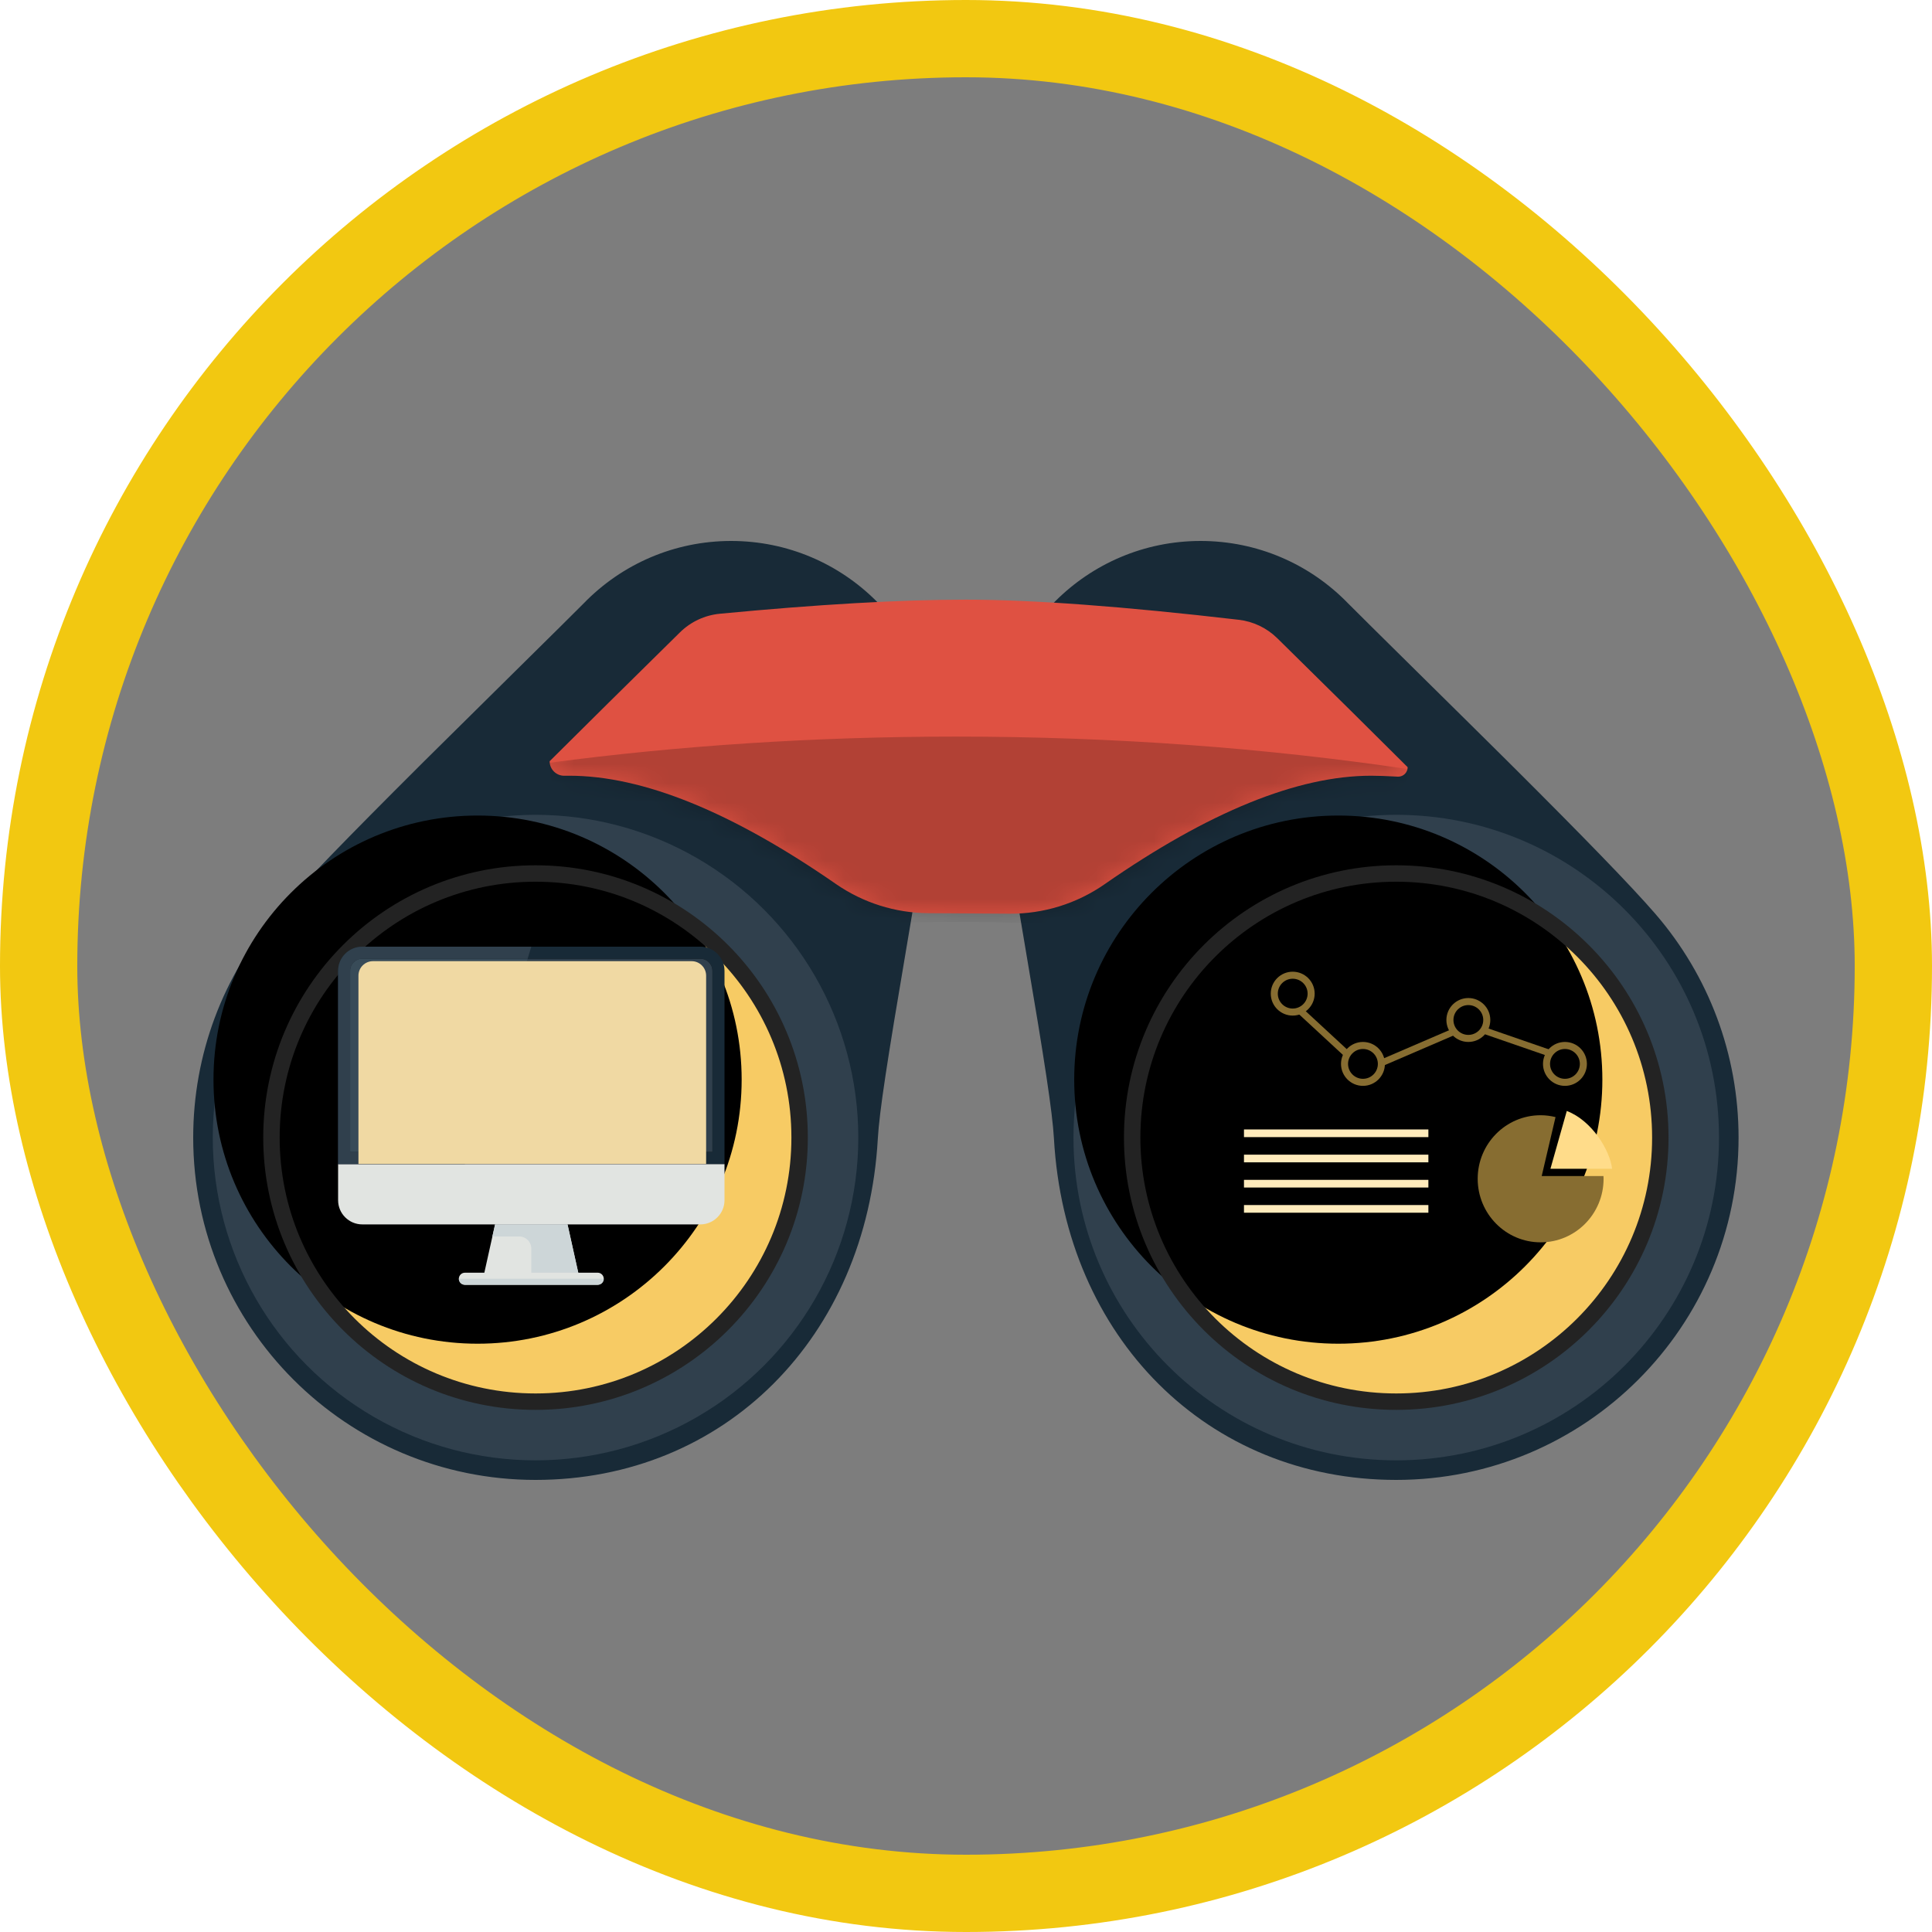 <?xml version="1.0" encoding="UTF-8"?>
<svg width="100px" height="100px" viewBox="0 0 100 100" version="1.1" xmlns="http://www.w3.org/2000/svg" xmlns:xlink="http://www.w3.org/1999/xlink">
    <!-- Generator: Sketch 55.2 (78181) - https://sketchapp.com -->
    <title>Create Reports with Power BI Desktop/explore-data-with-power-bi-desktop</title>
    <desc>Created with Sketch.</desc>
    <defs>
        <rect id="path-1" x="0" y="0" width="96" height="96" rx="48"></rect>
        <filter x="-4.9%" y="-8.2%" width="109.9%" height="116.3%" filterUnits="objectBoundingBox" id="filter-3">
            <feOffset dx="0" dy="2" in="SourceAlpha" result="shadowOffsetOuter1"></feOffset>
            <feColorMatrix values="0 0 0 0 0   0 0 0 0 0   0 0 0 0 0  0 0 0 0.096 0" type="matrix" in="shadowOffsetOuter1" result="shadowMatrixOuter1"></feColorMatrix>
            <feMerge>
                <feMergeNode in="shadowMatrixOuter1"></feMergeNode>
                <feMergeNode in="SourceGraphic"></feMergeNode>
            </feMerge>
        </filter>
        <circle id="path-4" cx="17.719" cy="30.881" r="13.669"></circle>
        <filter x="-7.0%" y="-7.0%" width="114.1%" height="114.1%" filterUnits="objectBoundingBox" id="filter-5">
            <feOffset dx="-3" dy="-3" in="SourceAlpha" result="shadowOffsetInner1"></feOffset>
            <feComposite in="shadowOffsetInner1" in2="SourceAlpha" operator="arithmetic" k2="-1" k3="1" result="shadowInnerInner1"></feComposite>
            <feColorMatrix values="0 0 0 0 0.859   0 0 0 0 0.694   0 0 0 0 0.31  0 0 0 1 0" type="matrix" in="shadowInnerInner1"></feColorMatrix>
        </filter>
        <path d="M20.756,44.55 C13.207,44.55 7.088,38.43 7.088,30.881 C7.088,23.332 13.207,17.212 20.756,17.212 C28.305,17.212 34.425,23.332 34.425,30.881 C34.425,38.43 28.305,44.55 20.756,44.55 Z" id="path-6"></path>
        <filter x="-7.0%" y="-7.0%" width="114.1%" height="114.1%" filterUnits="objectBoundingBox" id="filter-7">
            <feOffset dx="-3" dy="-3" in="SourceAlpha" result="shadowOffsetInner1"></feOffset>
            <feComposite in="shadowOffsetInner1" in2="SourceAlpha" operator="arithmetic" k2="-1" k3="1" result="shadowInnerInner1"></feComposite>
            <feColorMatrix values="0 0 0 0 0.858   0 0 0 0 0.694   0 0 0 0 0.309  0 0 0 1 0" type="matrix" in="shadowInnerInner1"></feColorMatrix>
        </filter>
        <path d="M44.12,9.161 C43.536,9.129 43.08,9.113 42.749,9.113 C38.932,9.113 34.33,10.986 28.942,14.734 C27.502,15.735 25.787,16.267 24.033,16.255 L19.826,16.228 C18.115,16.217 16.447,15.69 15.041,14.716 C9.648,10.98 5.046,9.113 1.237,9.113 C1.166,9.113 1.083,9.113 0.988,9.115 L0.988,9.115 C0.573,9.121 0.231,8.79 0.224,8.375 C0.224,8.371 0.224,8.367 0.224,8.363 C0.224,8.363 0.224,8.363 0.224,8.363 C2.019,6.575 4.269,4.35 6.973,1.69 L6.973,1.69 C7.53,1.142 8.258,0.803 9.035,0.729 C14.126,0.243 18.37,0 21.767,0 C25.207,0 29.916,0.347 35.893,1.042 L35.893,1.042 C36.645,1.129 37.346,1.465 37.885,1.995 C40.642,4.707 42.892,6.933 44.636,8.673 C44.636,8.673 44.636,8.673 44.636,8.673 C44.636,8.943 44.417,9.162 44.147,9.162 C44.138,9.162 44.129,9.162 44.12,9.161 Z" id="path-8"></path>
    </defs>
    <g id="Badges" stroke="none" stroke-width="1" fill="none" fill-rule="evenodd">
        <g id="Create-Reports-with-Power-BI-Desktop" transform="translate(-50, -860)">
            <g id="Create-Reports-with-Power-BI-Desktop/explore-data-with-power-bi-desktop" transform="translate(50, 860)">
                <g id="Mask" transform="translate(2, 2)">
                    <mask id="mask-2" fill="white">
                        <use xlink:href="#path-1"></use>
                    </mask>
                    <use id="BG" fill="#7D7D7D" xlink:href="#path-1"></use>
                    <g id="Binoculars" filter="url(#filter-3)" mask="url(#mask-2)">
                        <g transform="translate(8, 24)">
                            <g id="Group">
                                <path d="M20.209,3.233 C22.198,1.181 24.928,0 27.844,0 C33.715,0 38.475,4.76 38.475,10.631 C38.475,11.744 38.161,13.746 36.936,20.947 C36.917,21.06 36.917,21.06 36.898,21.173 C35.925,26.895 35.514,29.554 35.436,30.938 C34.855,41.234 27.492,48.6 17.719,48.6 C7.933,48.6 0,40.667 0,30.881 C0,26.573 1.544,22.501 4.303,19.306 C5.535,17.88 8.041,15.302 11.671,11.685 C11.838,11.518 11.838,11.518 12.005,11.352 C13.714,9.651 19.738,3.719 20.209,3.233 Z" id="Combined-Shape" fill="#182A37" fill-rule="nonzero"></path>
                                <circle id="Oval" fill="#30404D" fill-rule="nonzero" cx="17.719" cy="30.881" r="16.706"></circle>
                                <g id="Oval" fill-rule="nonzero">
                                    <use fill="#F7CB64" xlink:href="#path-4"></use>
                                    <use fill="black" fill-opacity="1" filter="url(#filter-5)" xlink:href="#path-4"></use>
                                    <use stroke="#232323" stroke-width="0.85" xlink:href="#path-4"></use>
                                </g>
                            </g>
                            <g id="Group-4" transform="translate(41.513, 0)">
                                <path d="M18.266,3.233 C18.737,3.719 24.761,9.651 26.47,11.352 C26.637,11.518 26.637,11.518 26.804,11.685 C30.434,15.302 32.94,17.88 34.172,19.306 C36.931,22.501 38.475,26.573 38.475,30.881 C38.475,40.667 30.542,48.6 20.756,48.6 C10.983,48.6 3.62,41.234 3.039,30.938 C2.961,29.554 2.55,26.895 1.577,21.173 C1.558,21.06 1.558,21.06 1.539,20.947 C0.314,13.746 0,11.744 0,10.631 C0,4.76 4.76,0 10.631,0 C13.547,0 16.277,1.181 18.266,3.233 Z" id="Combined-Shape" fill="#182A37" fill-rule="nonzero"></path>
                                <path d="M20.756,47.587 C11.53,47.587 4.05,40.108 4.05,30.881 C4.05,21.655 11.53,14.175 20.756,14.175 C29.983,14.175 37.462,21.655 37.462,30.881 C37.462,40.108 29.983,47.587 20.756,47.587 Z" id="Oval" fill="#30404D" fill-rule="nonzero"></path>
                                <g id="Oval" fill-rule="nonzero">
                                    <use fill="#F7CB64" xlink:href="#path-6"></use>
                                    <use fill="black" fill-opacity="1" filter="url(#filter-7)" xlink:href="#path-6"></use>
                                    <use stroke="#232323" stroke-width="0.85" xlink:href="#path-6"></use>
                                </g>
                            </g>
                            <g id="Group-5" transform="translate(18.225, 3.038)">
                                <mask id="mask-9" fill="white">
                                    <use xlink:href="#path-8"></use>
                                </mask>
                                <use id="Combined-Shape" fill="#DF5142" fill-rule="nonzero" xlink:href="#path-8"></use>
                                <path d="M37.055,17.931 C38.787,19.748 44.636,12.701 44.636,8.769 C37.326,7.68 29.458,7.088 21.262,7.088 C13.933,7.088 6.865,7.561 0.224,8.441 C0.224,12.701 6.225,19.268 7.831,17.578 C12.128,16.992 16.628,16.681 21.262,16.681 C26.753,16.681 32.055,17.118 37.055,17.931 Z" id="Oval-2" fill-opacity="0.2" fill="#000000" fill-rule="nonzero" mask="url(#mask-9)"></path>
                            </g>
                        </g>
                    </g>
                    <g id="Monitor" mask="url(#mask-2)">
                        <g transform="translate(15.5, 47)">
                            <path d="M0,11.25 L0,13.125 C0,13.812 0.562,14.375 1.25,14.375 L18.75,14.375 C19.438,14.375 20,13.812 20,13.125 L20,11.25 L0,11.25" id="Fill-1285" fill="#E1E4E1"></path>
                            <path d="M1.25,0 C0.562,0 0,0.562 0,1.25 L0,11.25 L20,11.25 L20,1.25 C20,0.562 19.438,0 18.75,0 L1.25,0 Z M18.75,0.625 C19.095,0.625 19.375,0.905 19.375,1.25 L19.375,10.625 L0.625,10.625 L0.625,1.25 C0.625,0.905 0.905,0.625 1.25,0.625 L18.75,0.625 L18.75,0.625 Z" id="Fill-1287" fill="#182A37"></path>
                            <path d="M0.625,1.25 C0.625,0.905 0.905,0.625 1.25,0.625 L18.75,0.625 C19.095,0.625 19.375,0.905 19.375,1.25 L19.375,10.625 L0.625,10.625 L0.625,1.25" id="Fill-1288" fill="#30404D"></path>
                            <path d="M1.25,0.625 L9.809,0.625 L6.753,10.625 L0.625,10.625 L0.625,1.25 C0.625,0.905 0.905,0.625 1.25,0.625" id="Fill-1289" fill="#384B58"></path>
                            <path d="M1.25,0 L10,0 L9.809,0.625 L1.25,0.625 C0.905,0.625 0.625,0.905 0.625,1.25 L0.625,10.625 L6.753,10.625 L6.562,11.25 L0,11.25 L0,1.25 C0,0.562 0.562,0 1.25,0" id="Fill-1290" fill="#30404D"></path>
                            <polyline id="Fill-1291" fill="#E1E4E1" points="12.5 17.188 7.5 17.188 8.125 14.375 11.875 14.375 12.5 17.188"></polyline>
                            <path d="M12.5,17.188 L11.875,14.375 L8.125,14.375 L7.986,15 L9.375,15 C9.72,15 10,15.28 10,15.625 L10,17.188 L12.5,17.188" id="Fill-1292" fill="#CDD6D8"></path>
                            <path d="M13.75,17.188 C13.75,17.359 13.609,17.5 13.438,17.5 L6.562,17.5 C6.391,17.5 6.25,17.359 6.25,17.188 C6.25,17.016 6.391,16.875 6.562,16.875 L13.438,16.875 C13.609,16.875 13.75,17.016 13.75,17.188" id="Fill-1293" fill="#E1E4E1"></path>
                            <path d="M6.562,17.5 L13.438,17.5 C13.609,17.5 13.75,17.359 13.75,17.188 L6.25,17.188 C6.25,17.359 6.391,17.5 6.562,17.5" id="Fill-1294" fill="#CDD6D8"></path>
                            <path d="M1.053,1.5 C1.053,1.086 1.39,0.75 1.803,0.75 L18.299,0.75 C18.712,0.75 19.049,1.086 19.049,1.5 L19.049,11.247 L1.053,11.247 L1.053,1.5" id="Fill-1417" fill="#F0D9A3"></path>
                        </g>
                    </g>
                    <g id="Paper" mask="url(#mask-2)">
                        <g transform="translate(62, 48)">
                            <g id="Lines" transform="translate(0.339, 8.326)">
                                <polygon id="Rectangle-path" fill="#FFEBBC" fill-rule="nonzero" points="0.049 0.134 9.594 0.134 9.594 0.531 0.049 0.531"></polygon>
                                <polygon id="Rectangle-path" fill="#FFEBBC" fill-rule="nonzero" points="0.049 1.439 9.594 1.439 9.594 1.836 0.049 1.836"></polygon>
                                <polygon id="Rectangle-path" fill="#FFEBBC" fill-rule="nonzero" points="0.049 2.743 9.594 2.743 9.594 3.14 0.049 3.14"></polygon>
                                <polygon id="Rectangle-path" fill="#FFEBBC" fill-rule="nonzero" points="0.049 4.047 9.594 4.047 9.594 4.444 0.049 4.444"></polygon>
                            </g>
                            <g id="Pie" transform="translate(12.323, 7.172)">
                                <path d="M3.475,3.7 L3.462,3.756 L3.475,3.7 L3.434,3.7 L3.475,3.7 L4.191,0.648 C3.943,0.588 3.686,0.552 3.42,0.552 C1.621,0.552 0.162,2.025 0.162,3.841 C0.162,5.658 1.621,7.131 3.42,7.131 C5.22,7.131 6.678,5.658 6.678,3.841 C6.678,3.793 6.674,3.747 6.672,3.7 L3.475,3.7 Z" id="Shape" fill="#876D31" fill-rule="nonzero"></path>
                                <path d="M3.927,3.325 L4.774,0.331 C6.08,0.83 7.015,2.38 7.118,3.325 L3.927,3.325 Z" id="Shape" fill="#FFDC8A" fill-rule="nonzero"></path>
                            </g>
                            <g id="Graph" transform="translate(1.705, 0)">
                                <path d="M1.205,2.567 C0.579,2.567 0.069,2.057 0.069,1.431 C0.069,0.804 0.579,0.295 1.205,0.295 C1.832,0.295 2.342,0.804 2.342,1.431 C2.342,2.057 1.832,2.567 1.205,2.567 Z M1.205,0.659 C0.78,0.659 0.434,1.005 0.434,1.431 C0.434,1.856 0.78,2.202 1.205,2.202 C1.631,2.202 1.977,1.856 1.977,1.431 C1.977,1.005 1.631,0.659 1.205,0.659 Z" id="Shape" fill="#876D31" fill-rule="nonzero"></path>
                                <path d="M4.842,6.204 C4.215,6.204 3.705,5.694 3.705,5.067 C3.705,4.44 4.215,3.931 4.842,3.931 C5.468,3.931 5.978,4.441 5.978,5.067 C5.978,5.694 5.468,6.204 4.842,6.204 Z M4.842,4.295 C4.416,4.295 4.07,4.641 4.07,5.067 C4.07,5.493 4.416,5.839 4.842,5.839 C5.267,5.839 5.613,5.493 5.613,5.067 C5.613,4.641 5.267,4.295 4.842,4.295 Z" id="Shape" fill="#876D31" fill-rule="nonzero"></path>
                                <path d="M10.296,3.931 C9.67,3.931 9.16,3.421 9.16,2.794 C9.16,2.168 9.67,1.658 10.296,1.658 C10.923,1.658 11.433,2.168 11.433,2.794 C11.433,3.421 10.923,3.931 10.296,3.931 Z M10.296,2.023 C9.871,2.023 9.525,2.369 9.525,2.794 C9.525,3.22 9.871,3.566 10.296,3.566 C10.722,3.566 11.068,3.22 11.068,2.794 C11.068,2.369 10.722,2.023 10.296,2.023 Z" id="Shape" fill="#876D31" fill-rule="nonzero"></path>
                                <path d="M15.296,6.204 C14.67,6.204 14.16,5.694 14.16,5.067 C14.16,4.44 14.67,3.931 15.296,3.931 C15.923,3.931 16.433,4.441 16.433,5.067 C16.433,5.694 15.923,6.204 15.296,6.204 Z M15.296,4.295 C14.871,4.295 14.525,4.641 14.525,5.067 C14.525,5.493 14.871,5.839 15.296,5.839 C15.722,5.839 16.068,5.493 16.068,5.067 C16.068,4.641 15.722,4.295 15.296,4.295 Z" id="Shape" fill="#876D31" fill-rule="nonzero"></path>
                                <polygon id="Rectangle-path" fill="#876D31" fill-rule="nonzero" transform="translate(2.821, 3.451) rotate(45) translate(-2.821, -3.451) " points="1.236 3.336 4.421 3.212 4.407 3.566 1.222 3.69"></polygon>
                                <polygon id="Rectangle-path" fill="#876D31" fill-rule="nonzero" transform="translate(7.566, 4.257) rotate(65.039) translate(-7.566, -4.257) " points="7.454 2.222 7.796 2.212 7.677 6.293 7.335 6.303"></polygon>
                                <polygon id="Rectangle-path" fill="#876D31" fill-rule="nonzero" transform="translate(12.824, 3.93) rotate(20.488) translate(-12.824, -3.93) " points="10.99 3.804 14.667 3.713 14.658 4.056 10.981 4.147"></polygon>
                            </g>
                        </g>
                    </g>
                </g>
                <g id="Power-BI-Border" stroke="#F2C811" stroke-width="4">
                    <rect id="Azure-Border" x="2" y="2" width="96" height="96" rx="48"></rect>
                </g>
            </g>
        </g>
    </g>
</svg>